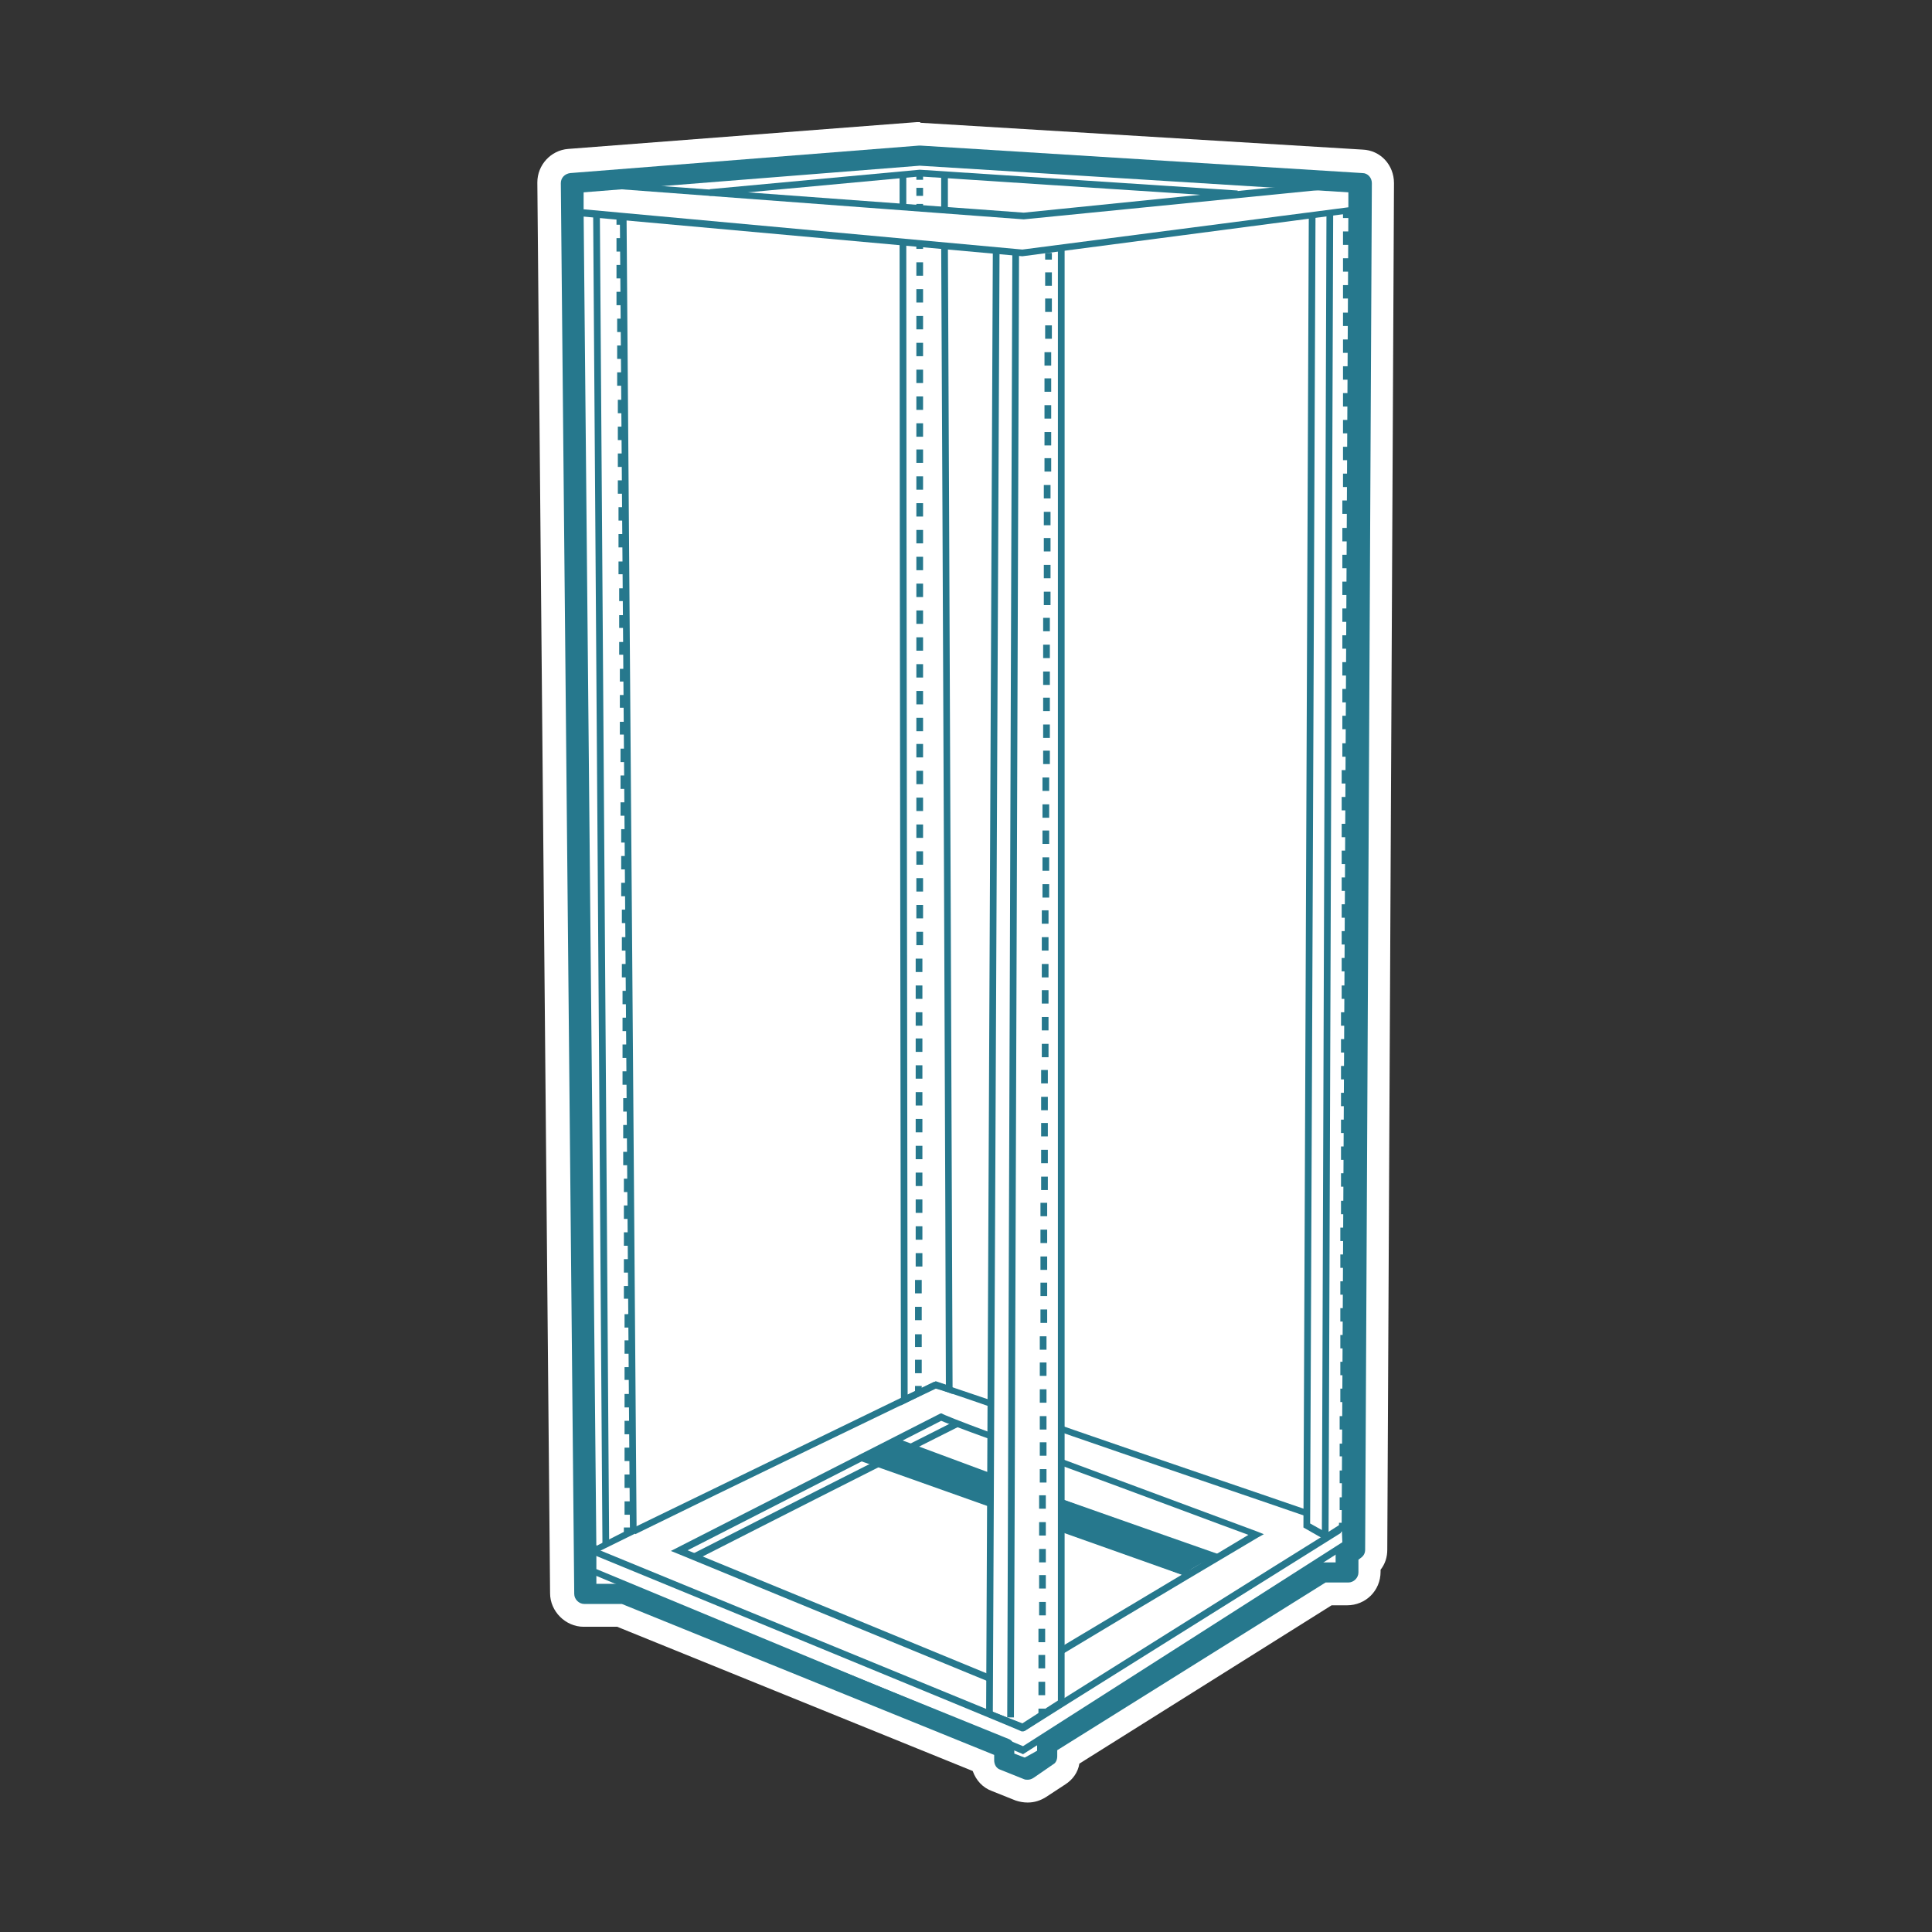 <?xml version="1.0" encoding="UTF-8"?>
<svg id="Layer_1" xmlns="http://www.w3.org/2000/svg" version="1.1" viewBox="0 0 288 288">
  <rect x="0" y="0" width="288" height="288" fill="#333333" stroke="none"/>
  <!-- Generator: Adobe Illustrator 29.0.1, SVG Export Plug-In . SVG Version: 2.1.0 Build 192)  -->
  <defs>
    <style>
      .st0 {
        fill: #fff;
      }

      .st1 {
        fill: #26788d;
      }
    </style>
  </defs>
  <g id="_x31_50-170">
    <g id="Layer_51">
      <path class="st0" d="M137.1,23.2l65.9,4-1,203.8-1,.7v2.7h-3.8l-41.1,25.8v1.7l-2.9,1.9-3.5-1.4v-1.8l-56.7-23h-5.9l-2-210.3,52-4.1M137.1,18.2h-.4l-52,4c-2.6.2-4.6,2.4-4.6,5l1.9,210.3c0,2.7,2.3,5,5,5h5l53,21.5c.5,1.4,1.5,2.5,2.9,3l3.5,1.4c.6.2,1.2.3,1.8.3,1,0,1.9-.3,2.7-.8l2.9-1.9c1.1-.7,1.9-1.8,2.1-3.1l37.6-23.6h2.3c2.8,0,5-2.2,5-5v-.3c.7-.9,1-1.9,1-3l1-203.7c0-2.7-2-4.9-4.7-5l-65.9-4q0-.1-.1-.1h0Z"/>
    </g>
    <g>
      <polygon class="st0" points="85.1 27.3 137.1 23.2 203 27.3 202 231 201 231.7 201 234.4 197.2 234.4 156.1 260.1 156.1 261.8 153.2 263.8 149.7 262.4 149.7 260.6 93 237.6 87.1 237.6 85.1 27.3"/>
      <path class="st1" d="M153.2,265.3c-.2,0-.4,0-.6-.1l-3.5-1.4c-.6-.2-.9-.8-.9-1.4v-.8l-55.5-22.5h-5.6c-.8,0-1.5-.7-1.5-1.5l-2-210.3c0-.8.6-1.4,1.4-1.5l52-4.1h.2l65.9,4.1c.8,0,1.4.7,1.4,1.5l-1,203.7c0,.5-.2.9-.6,1.2l-.4.3v1.9c0,.8-.7,1.5-1.5,1.5h-3.4l-40,25v.9c0,.5-.2,1-.6,1.2l-2.9,2c-.3.2-.6.3-.9.3h0ZM151.2,261.4l1.8.7,1.6-1.1v-.9c0-.5.3-1,.7-1.3l41.1-25.7c.2-.1.5-.2.8-.2h2.3v-1.2c0-.5.2-.9.6-1.2l.4-.3,1-201.5-64.4-4-50.5,4,2,207.4h4.4c.2,0,.4,0,.6.1l56.7,23c.6.2.9.8.9,1.4v.8Z"/>
    </g>
    <path class="st0" d="M181.2,232.3l5.1-3.2-28.1-10.8v6.1c0-.1,21.8,7.3,23,7.9Z"/>
    <path class="st0" d="M158.2,227.7v18.9l19.4-12.1c-.5-.2-19.4-6.8-19.4-6.8h0Z"/>
    <path class="st0" d="M139.8,217.8c1.5.6,3.1,1,4.6,1.6,1,.4,1.9.8,2.9.9v-5c0-.4,0-.8.1-1.2l-7.2-2.8-7.6,3.9c2.6.3,4.8,1.6,7.2,2.6Z"/>
    <polygon class="st0" points="129.2 217.3 101.3 231.2 147.4 250.2 147.4 223.7 129.2 217.3"/>
    <polygon class="st0" points="134.6 26 108.2 28.9 134.6 30.6 134.6 26"/>
    <polygon class="st0" points="92.9 32.3 94.5 228.2 134.8 208.7 134.6 36.1 92.9 32.3"/>
    <polygon class="st1" points="201.5 27.8 137.2 23.7 86.5 27.8 86.5 26.8 137.2 22.7 201.5 26.8 201.5 27.8"/>
    <polygon class="st1" points="184.5 29.4 137.1 26.3 105.8 29.2 105.8 28.2 137.1 25.3 184.5 28.4 184.5 29.4"/>
    <path class="st1" d="M152.4,38.2h0l-66.4-6v-5.4l66.6,4.9,49.4-5v5l-49.6,6.5ZM87,31.2l65.4,6,48.6-6.3v-3l-48.4,4.8-65.6-4.9s0,3.4,0,3.4Z"/>
    <rect class="st1" x="134.1" y="26" width="1" height="4.6"/>
    <path class="st1" d="M134.3,209.5v-.8c0-1.3-.2-134.8-.2-172.6h1c0,36.2.2,160.6.2,171.8l4.2-2,1.5.5c0-10.5-.5-133.8-.7-170.2h1c.2,37.9.7,169.6.7,170.9v.7l-2.5-.9-5.2,2.6Z"/>
    <rect class="st1" x="140.3" y="26" width="1" height="5.1"/>
    <polygon class="st1" points="197.8 229.7 194.3 227.7 194.3 227.4 195.1 32.1 196.1 32.1 195.3 227.1 197.8 228.5 200 227.1 201 31.3 202 31.3 201 227.7 197.8 229.7"/>
    <polygon class="st1" points="152.6 258.1 147 255.8 147 255.5 148 37.3 149 37.3 148 255.2 152.4 256.9 157.7 253.5 157.7 37.3 158.7 37.3 158.7 254.1 152.6 258.1"/>
    <path class="st1" d="M88.9,231.1h-1c0-1.7-1.9-197.4-1.9-199.4h1c0,2,1.9,197.7,1.9,199.4Z"/>
    <path class="st1" d="M152.5,258.1h-.2c0-.1-64.5-26.6-64.5-26.6l.4-.9,64.3,26.4c3.2-2,40.4-25.4,46.9-29.4l.5.9c-6.7,4.2-46.7,29.2-47.1,29.5h-.3,0Z"/>
    <path class="st1" d="M94.7,228.7l-.4-.9c13.6-6.6,44.9-21.8,44.9-21.8h.2c0-.1.2,0,.2,0,0,0,3.3,1.1,8.3,2.8l-.3.9c-4.3-1.5-7.3-2.5-8.1-2.7-2.6,1.2-31.8,15.3-44.8,21.7h0Z"/>
    <path class="st1" d="M194.9,226.1c-7.8-2.7-22.6-7.7-35-12l-2-.7.3-.9,2,.7c12.4,4.3,27.2,9.3,35,12l-.3.9Z"/>
    <polygon class="st1" points="88.6 231.6 88.2 230.8 93.9 227.9 92.4 32.3 93.4 32.3 94.9 228.5 88.6 231.6"/>
    <path class="st1" d="M158.5,246.5l-.5-.9c9.5-5.7,24.3-14.5,28.1-16.8-3.6-1.3-16.6-6.2-27.8-10.3l.3-.9c13.2,4.9,28.8,10.7,28.8,10.7l1,.4-.9.5c-.2.1-18.2,10.8-29,17.3h0Z"/>
    <path class="st1" d="M147.2,250.6c-9.7-4-46.2-19-46.2-19l-1-.4,40.2-20.5h.2c0,.1,2.8,1.2,7.1,2.8l-.3.9c-3.6-1.3-6.2-2.3-6.9-2.6l-37.8,19.3c5.9,2.4,36.5,15,45.2,18.6l-.5.9Z"/>
    <polygon class="st1" points="152.5 261.5 152.3 261.4 87.9 234.5 87.9 230.3 88.9 230.3 88.9 233.9 152.5 260.3 200.1 229.9 200 227.4 201 227.4 201.1 230.5 200.9 230.6 152.5 261.5"/>
    <polygon class="st1" points="94.1 237.2 87.9 237.2 87.9 234.2 88.9 234.2 88.9 236.2 94.1 236.2 94.1 237.2"/>
    <polygon class="st1" points="152.4 263.4 149 261.7 149 259.6 150 259.6 150 261.1 152.4 262.2 155.3 260.6 155.3 259.1 156.3 259.1 156.3 261.2 152.4 263.4"/>
    <polygon class="st1" points="200.1 234 195.9 234 195.9 233 199.1 233 199.1 230.8 200.1 230.8 200.1 234"/>
    <rect class="st1" x="139.9" y="210" width="1" height="15.6" transform="translate(-111.8 277.4) rotate(-70.5)"/>
    <path class="st1" d="M181.4,232.6s-11.7-4.1-23.6-8.3l.3-.9c11.9,4.2,23.6,8.3,23.6,8.3l-.3.9Z"/>
    <path class="st1" d="M147.2,224.5c-10.1-3.6-18.9-6.7-18.9-6.7l.3-.9s8.8,3.1,18.9,6.7l-.3.9Z"/>
    <path class="st1" d="M177.2,235.1c-.1,0-9-3.2-19.2-6.8l.3-.9c10.2,3.6,19.1,6.8,19.2,6.8l-.3.9Z"/>
    <path class="st1" d="M103.8,232.5l-.5-.9s15.9-8.1,27.4-13.9l.5.9c-11.5,5.8-27.4,13.9-27.4,13.9Z"/>
    <path class="st1" d="M135.7,216.3l-.4-.9c4-2,7.3-3.7,7.3-3.7l.5.9c-.1,0-3.4,1.7-7.4,3.7h0Z"/>
    <rect class="st1" x="89.1" y="32.1" width="1" height="198" transform="translate(-.9 .6) rotate(-.4)"/>
    <rect class="st1" x="41.9" y="146.4" width="218.3" height="1" transform="translate(3.6 297.4) rotate(-89.8)"/>
    <g>
      <rect class="st1" x="155.8" y="37.7" width="1" height="1"/>
      <path class="st1" d="M155.8,252.7h-1v-2h1v2ZM155.8,248.7h-1v-2h1v2ZM155.8,244.8h-1v-2h1v2ZM155.9,240.8h-1v-2h1v2ZM155.9,236.8h-1v-2h1v2ZM155.9,232.9h-1v-2h1v2ZM155.9,228.9h-1v-2h1v2ZM155.9,224.9h-1v-2h1v2ZM156,221h-1v-2h1v2ZM156,217h-1v-2h1v2ZM156,213.1h-1v-2h1v2ZM156,209.1h-1v-2h1v2ZM156,205.1h-1v-2h1v2ZM156,201.2h-1v-2h1v2ZM156.1,197.2h-1v-2h1v2ZM156.1,193.2h-1v-2h1v2ZM156.1,189.3h-1v-2h1v2ZM156.1,185.3h-1v-2h1v2ZM156.1,181.3h-1v-2h1v2ZM156.2,177.4h-1v-2h1v2ZM156.2,173.4h-1v-2h1v2ZM156.2,169.4h-1v-2h1v2ZM156.2,165.5h-1v-2h1v2ZM156.2,161.5h-1v-2h1v2ZM156.3,157.6h-1v-2h1v2ZM156.3,153.6h-1v-2h1v2ZM156.3,149.6h-1v-2h1v2ZM156.3,145.7h-1v-2h1v2ZM156.3,141.7h-1v-2h1v2ZM156.3,137.7h-1v-2h1v2ZM156.4,133.8h-1v-2h1v2ZM156.4,129.8h-1v-2h1v2ZM156.4,125.8h-1v-2h1v2ZM156.4,121.9h-1v-2h1v2ZM156.4,117.9h-1v-2h1v2ZM156.5,113.9h-1v-2h1v2ZM156.5,110h-1v-2h1v2ZM156.5,106h-1v-2h1v2ZM156.5,102.1h-1v-2h1v2ZM156.5,98.1h-1v-2h1v2ZM156.5,94.1h-1v-2h1v2ZM156.6,90.2h-1v-2h1v2ZM156.6,86.2h-1v-2h1v2ZM156.6,82.2h-1v-2h1v2ZM156.6,78.3h-1v-2h1v2ZM156.6,74.3h-1v-2h1v2ZM156.7,70.3h-1v-2h1v2ZM156.7,66.4h-1v-2h1v2ZM156.7,62.4h-1v-2h1v2ZM156.7,58.4h-1v-2h1v2ZM156.7,54.5h-1v-2h1v2ZM156.8,50.5h-1v-2h1v2ZM156.8,46.5h-1v-2h1v2ZM156.8,42.6h-1v-2h1v2Z"/>
      <rect class="st1" x="154.8" y="254.7" width="1" height="1"/>
    </g>
    <g>
      <rect class="st1" x="136.6" y="25.8" width="1" height="1"/>
      <rect class="st1" x="136.6" y="28" width="1" height="1.2"/>
      <rect class="st1" x="136.6" y="30.4" width="1" height="1"/>
    </g>
    <g>
      <rect class="st1" x="136.6" y="36.1" width="1" height="1"/>
      <path class="st1" d="M137.4,204.7h-1v-2h1v2ZM137.4,200.8h-1v-1.9h1c0-.1,0,1.9,0,1.9ZM137.4,196.8h-1v-2h1v2ZM137.4,192.8h-1v-2h1v2ZM137.5,188.8h-1v-2h1v2ZM137.5,184.8h-1v-2h1v2ZM137.5,180.8h-1v-2h1v2ZM137.5,176.8h-1v-2h1v2ZM137.5,172.8h-1v-2h1v2ZM137.5,168.8h-1v-2h1v2ZM137.5,164.8h-1v-2h1v2ZM137.5,160.8h-1v-2h1v2ZM137.5,156.8h-1v-2h1v2ZM137.5,152.9h-1v-2h1v2ZM137.5,148.9h-1v-2h1v2ZM137.5,144.9h-1v-2h1v2ZM137.6,140.9h-1v-2h1v2ZM137.6,136.9h-1v-2h1v2ZM137.6,132.9h-1v-2h1v2ZM137.6,128.9h-1v-2h1v2ZM137.6,124.9h-1v-2h1v2ZM137.6,120.9h-1v-2h1v2ZM137.6,116.9h-1v-2h1v2ZM137.6,112.9h-1v-2h1v2ZM137.6,109h-1v-2h1v2ZM137.6,105h-1v-2h1v2ZM137.6,101h-1v-2h1v2ZM137.6,97h-1v-2h1v2ZM137.6,93h-1v-2h1v2ZM137.6,89h-1v-2h1v2ZM137.6,85h-1v-2h1v2ZM137.6,81h-1v-2h1v2ZM137.6,77h-1v-2h1v2ZM137.6,73h-1v-2h1v2ZM137.6,69h-1v-2h1v2ZM137.6,65.1h-1v-2h1v2ZM137.6,61.1h-1v-2h1v2ZM137.6,57.1h-1v-2h1v2ZM137.6,53.1h-1v-2h1v2ZM137.6,49.1h-1v-2h1v2ZM137.6,45.1h-1v-2h1v2ZM137.6,41.1h-1v-2h1v2Z"/>
      <rect class="st1" x="136.4" y="206.6" width="1" height="1"/>
    </g>
    <g>
      <rect class="st1" x="91.9" y="32.5" width="1" height="1"/>
      <path class="st1" d="M94.1,225.8h-1v-2h1v2ZM94.1,221.8h-1v-2h1v2ZM93.1,217.8v-2h1v2h-1ZM93.1,213.8v-2h1v2h-1ZM93.1,209.8v-2h1v2h-1ZM93.1,205.8v-2h1v1.9h-1ZM93.1,201.8v-2h1v2h-1ZM93.1,197.8v-1.9h.5c0-.1.5-.1.5-.1h-.5.5v2.1h-1ZM93,193.7v-2h1v1.9h-1ZM93,189.7v-2h1v2h-1ZM93,185.7v-2h1v2h-1ZM93,181.7v-2h1v2h-1ZM93,177.7v-2h1v2h-1ZM92.9,173.7v-2h1-.5.5v2h-1ZM92.9,169.7v-2h1v2h-1ZM92.9,165.7v-2h1v2h-1ZM92.8,161.7v-2h1v2h-1ZM92.8,157.7v-2h1-.5.5v2h-1ZM92.8,153.7v-2h1v2h-1ZM92.8,149.7v-2h1v2h-1ZM92.7,145.7v-2h1v2h-1ZM92.7,141.7v-2h1v2h-1ZM92.7,137.6v-2h1v2h-1ZM92.6,133.6v-2h1v2h-1ZM92.6,129.6v-2h1v2h-1ZM92.6,125.6v-2h1v2h-1ZM92.5,121.6v-2h1v2h-1ZM92.5,117.6v-2h1v2h-1ZM92.5,113.6v-2h1v2h-1ZM92.4,109.6v-2h1v1.9h-1ZM92.4,105.6v-2h1v1.9h-1ZM92.4,101.6v-1.9h1v1.9h-1ZM92.3,97.6v-1.9h1v1.9h-1ZM92.3,93.6v-1.9h1v1.9h-1ZM92.3,89.6v-1.9h1v1.9h-1ZM92.2,85.6v-1.9h1v1.9h-1ZM92.2,81.6v-2h1v2h-1ZM92.2,77.6v-2h1v2h-1ZM92.1,73.6v-2h1v2h-1ZM92.1,69.6v-2h1v2h-1ZM92.1,65.6v-2h1v2h-1ZM92.1,61.6v-2h1v2h-1ZM92,57.5v-2h1v2h-1ZM92,53.5v-2h1v2h-1ZM92,49.5v-2h1v2h-1ZM91.9,45.5v-2h1v2h-1ZM91.9,41.5v-2h1v2h-1ZM91.9,37.5v-2h1v2h-1Z"/>
      <rect class="st1" x="93" y="227.7" width="1" height="1"/>
    </g>
    <g>
      <rect class="st1" x="200.2" y="31.5" width="1" height="1"/>
      <path class="st1" d="M200.7,225.1h-1v-1.9h1c0-.1,0,1.9,0,1.9ZM200.7,221.1h-1v-1.9h1c0-.1,0,1.9,0,1.9ZM200.7,217.1h-1v-1.9h1c0-.1,0,1.9,0,1.9ZM200.7,213.1h-1v-2h1v2ZM200.8,209h-1v-2h1v2ZM200.8,205h-1v-2h1v2ZM200.8,201h-1v-2h1v2ZM200.8,197h-1v-2h1v2ZM200.8,193h-1v-2h1v2ZM200.8,189h-1v-2h1v2ZM200.8,185h-1v-2h1v2ZM200.9,181h-1v-2h1v2ZM200.9,176.9h-1v-2h1v2ZM200.9,172.9h-1v-2h1v2ZM200.9,168.9h-1v-2h1v2ZM200.9,164.9h-1v-2h1v2ZM200.9,160.9h-1v-2h1v2ZM200.9,156.9h-1v-2h1v2ZM200.9,152.9h-1v-2h1v2ZM201,148.9h-1v-2h1v2ZM201,144.8h-1v-2h1v2ZM201,140.8h-1v-2h1v2ZM201,136.8h-1v-2h1v2ZM201,132.8h-1v-2h1v2ZM201,128.8h-1v-2h1v2ZM201,124.8h-1v-2h1v2ZM201,120.8h-1v-2h1v2ZM201,116.8h-1v-2h1v2ZM201.1,112.8h-1v-2h1v2ZM201.1,108.7h-1v-2h1v2ZM201.1,104.7h-1v-2h1v2ZM201.1,100.7h-1v-2h1v2ZM201.1,96.7h-1v-2h1v2ZM201.1,92.7h-1v-2h1v2ZM201.1,88.7h-1v-2h1v2ZM201.1,84.7h-1v-2h1v2ZM201.1,80.7h-1v-2h1v2ZM201.1,76.6h-1v-2h1v2ZM201.2,72.6h-1v-2h1v2ZM201.2,68.6h-1v-2h1v2ZM201.2,64.6h-1v-2h1v2ZM201.2,60.6h-1v-2h1v2ZM201.2,56.6h-1v-2h1v2ZM201.2,52.6h-1v-2h1v2ZM201.2,48.6h-1v-2h1v2ZM201.2,44.5h-1v-2h1v2ZM201.2,40.5h-1v-2h1v2ZM201.2,36.5h-1v-2h1v2Z"/>
      <rect class="st1" x="199.6" y="227" width="1" height="1"/>
    </g>
    <rect class="st1" x="99.2" y="129.9" width="197.3" height="1" transform="translate(66.8 327.8) rotate(-89.8)"/>
    <path class="st1" d="M133.4,214.3c-.2.2-5,2.5-5.3,2.6l19.3,7.1v-4.5l-14-5.2h0Z"/>
    <path class="st1" d="M176.4,234.8l.2-.2c1.5-1.1,3.2-2,4.9-2.6l-23.2-8.5c.2,1.5.2,3.1.2,4.6l17.9,6.7h0Z"/>
  </g>
</svg>